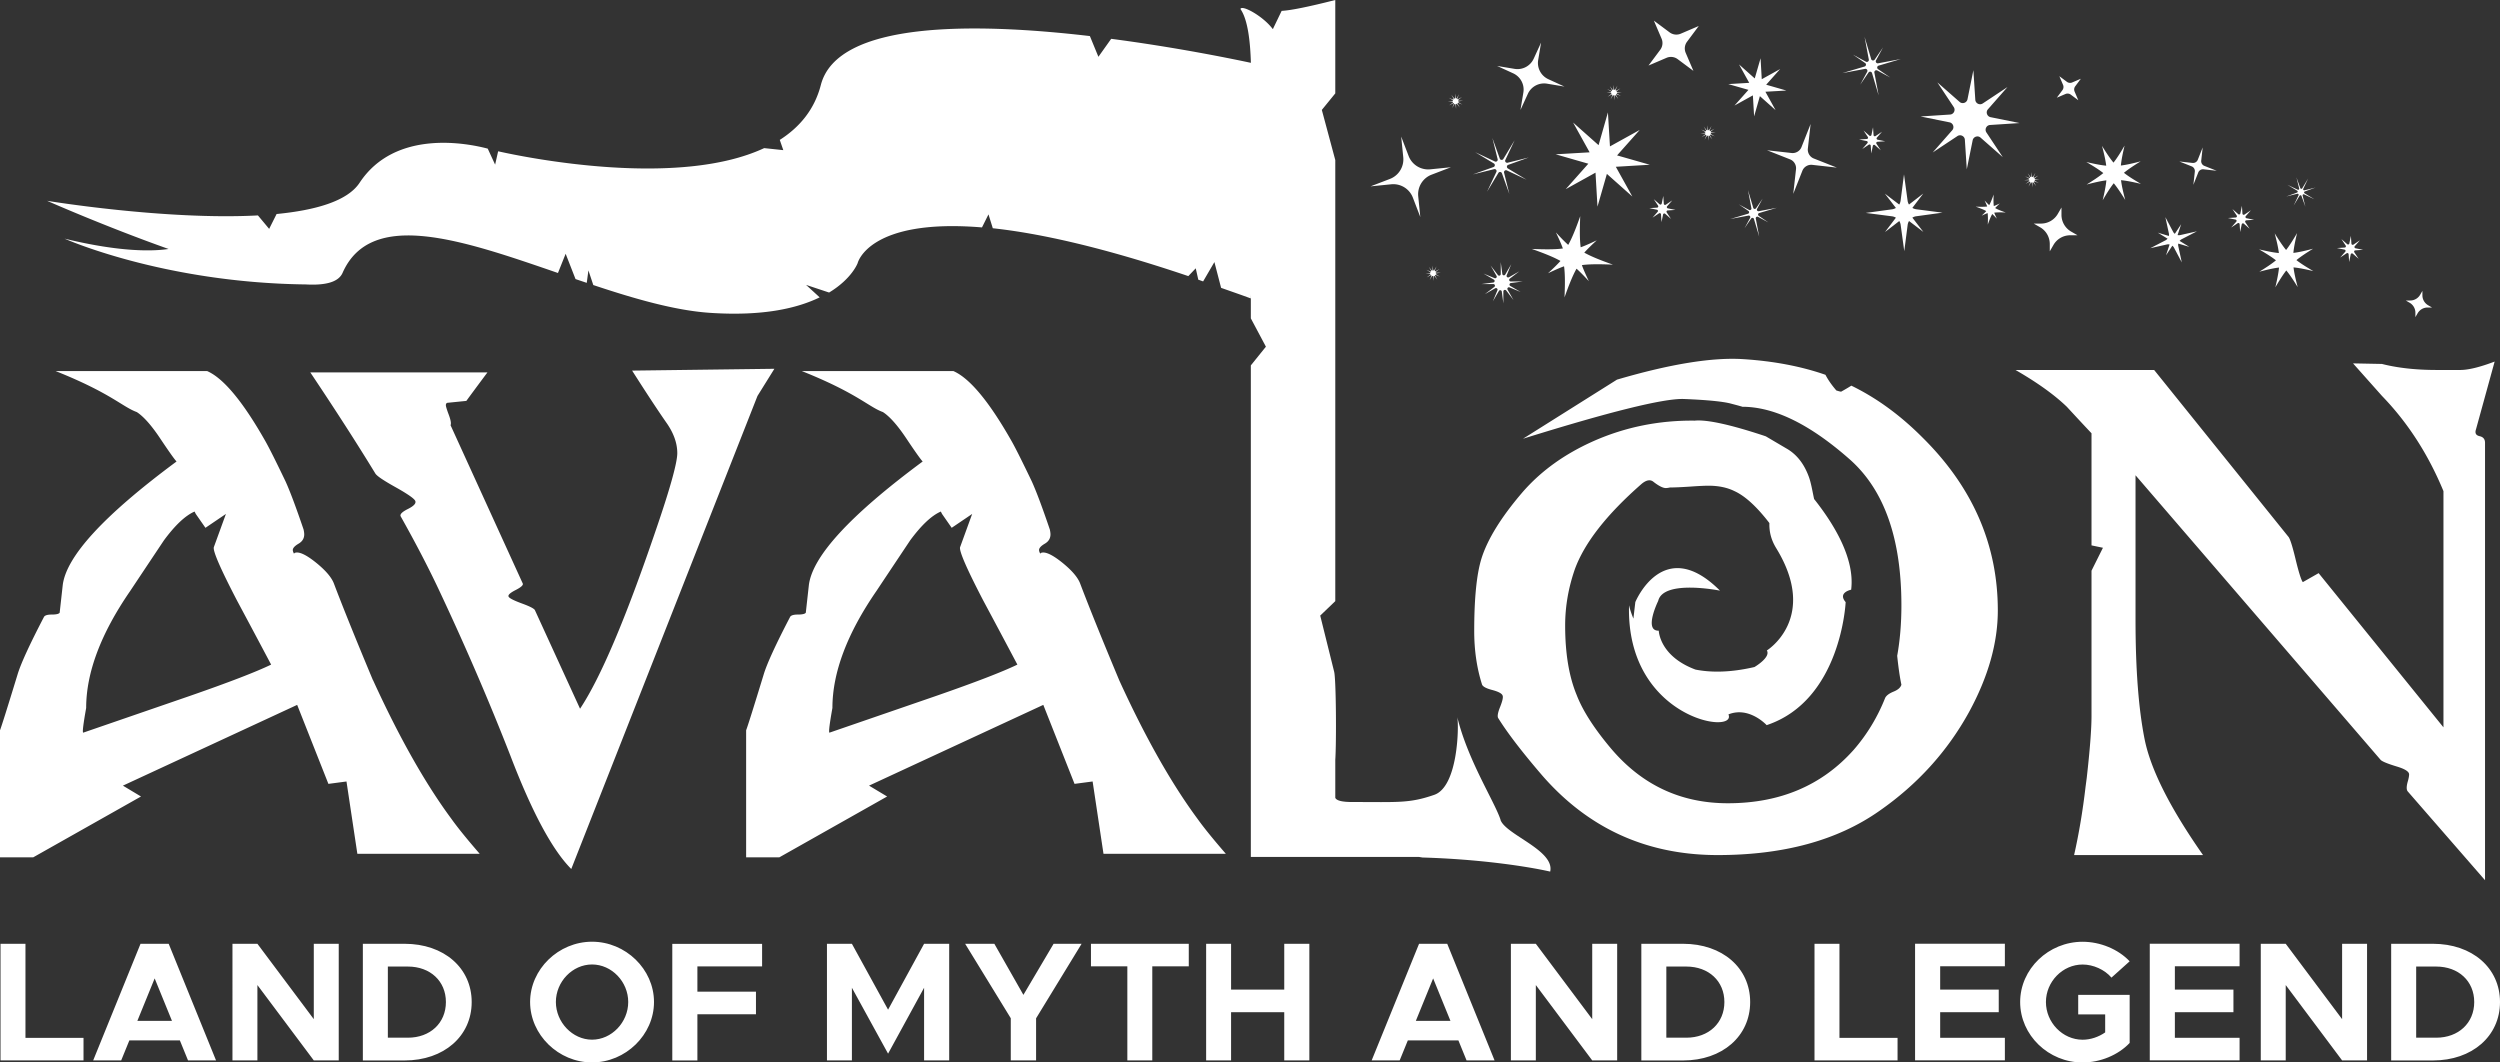<svg id="Layer_2" xmlns="http://www.w3.org/2000/svg" viewBox="0 0 481.04 204.43"><rect x="0" y="0" width="481.04" height="204.43" fill="#333333" stroke="none"/><defs><style>.cls-1{fill:#fff}</style></defs><g id="logo"><path class="cls-1" d="M71.77 130.9c-3.33-7.96-5.84-14.18-7.54-18.67-.46-1.16-1.55-2.43-3.25-3.83-1.7-1.39-2.98-2.09-3.83-2.09-.31 0-.5.08-.58.23-.16-.31-.23-.54-.23-.7 0-.38.37-.79 1.1-1.22.73-.42 1.1-1.02 1.1-1.8 0-.23-.04-.54-.12-.92-1.47-4.33-2.63-7.42-3.48-9.28-1.78-3.71-3.05-6.26-3.83-7.65-4.33-7.65-8.08-12.18-11.25-13.57H10.7c10.67 4.26 12.84 6.88 15.62 7.89 1.31.85 2.82 2.55 4.52 5.1 1.7 2.55 2.75 4.02 3.13 4.41-13.99 10.36-21.3 18.32-21.91 23.88l-.58 5.22c-.16.23-.66.35-1.51.35s-1.35.16-1.51.46c-2.78 5.34-4.48 9.04-5.1 11.13C1.35 136.41.23 139.96 0 140.51v24.46h6.38l20.75-11.71-3.48-2.09 33.53-15.54 6.01 15.2 3.48-.46 2.09 13.91H92.3c-2.48-2.86-4.29-5.1-5.45-6.73-5.03-6.8-10.05-15.69-15.07-26.67zm-35.25 3.01L16 140.98c-.16-.16.04-1.74.58-4.76 0-6.8 2.82-14.3 8.46-22.49 2.16-3.25 4.33-6.5 6.49-9.74 2.16-2.93 4.13-4.79 5.91-5.56l.23.46 1.86 2.67 3.94-2.67-2.32 6.38c-.24.69 1.24 4.1 4.41 10.2a2726 2726 0 016.61 12.41c-2.86 1.39-8.08 3.4-15.65 6.03zm112.47-62.95l-27.36.35c2.86 4.49 5.1 7.89 6.72 10.2 1.32 1.93 1.97 3.83 1.97 5.68s-1.39 6.85-4.18 14.97c-5.74 16.86-10.58 28.26-14.53 34.21l-8.66-18.91c-.08-.31-.91-.75-2.49-1.33-1.58-.58-2.45-1.02-2.6-1.33-.16-.31.3-.73 1.36-1.27s1.52-.97 1.36-1.27L86.69 81.81c.16-.31.04-.97-.33-1.98-.38-1.01-.57-1.63-.57-1.87 0-.31.16-.47.46-.47l3.48-.35c1.31-1.79 2.67-3.62 4.06-5.48H59.71c4.87 7.27 9.04 13.76 12.53 19.48.31.47 1.6 1.34 3.88 2.61 2.28 1.28 3.54 2.15 3.77 2.61.23.46-.23.99-1.39 1.57-1.16.58-1.62 1.06-1.39 1.45 2.78 4.95 5.22 9.62 7.3 14.03 5.1 10.82 9.7 21.49 13.8 32 4.17 10.9 8.08 18.16 11.71 21.8l35.83-91.02 3.25-5.22zm66.37 59.94c-3.33-7.96-5.84-14.18-7.54-18.67-.46-1.16-1.55-2.43-3.25-3.83-1.7-1.39-2.98-2.09-3.83-2.09-.31 0-.5.08-.58.23-.16-.31-.23-.54-.23-.7 0-.38.37-.79 1.1-1.22.73-.42 1.1-1.02 1.1-1.8 0-.23-.04-.54-.12-.92-1.47-4.33-2.63-7.42-3.48-9.28-1.78-3.71-3.05-6.26-3.83-7.65-4.33-7.65-8.08-12.18-11.25-13.57h-29.17c10.67 4.26 12.83 6.88 15.61 7.89 1.31.85 2.82 2.55 4.52 5.1 1.7 2.55 2.75 4.02 3.13 4.41-13.99 10.36-21.3 18.32-21.91 23.88l-.58 5.22c-.16.23-.66.35-1.51.35s-1.35.16-1.51.46c-2.78 5.34-4.48 9.04-5.1 11.13-2.01 6.57-3.13 10.12-3.36 10.67v24.46h6.38l20.75-11.71-3.48-2.09 33.53-15.54 6.01 15.2 3.48-.46 2.09 13.91h23.54c-2.48-2.86-4.29-5.1-5.45-6.73-5.03-6.8-10.05-15.69-15.07-26.67zm-35.25 3.01l-20.52 7.07c-.16-.16.04-1.74.58-4.76 0-6.8 2.82-14.3 8.46-22.49 2.16-3.25 4.33-6.5 6.49-9.74 2.16-2.93 4.13-4.79 5.91-5.56l.23.46 1.86 2.67 3.94-2.67-2.32 6.38c-.24.69 1.24 4.1 4.41 10.2a2726 2726 0 016.61 12.41c-2.86 1.39-8.08 3.4-15.65 6.03zM356.24 74.2c-.62.39-1.27.77-1.97 1.16-.16 0-.47-.08-.93-.23-.93-1.08-1.62-2.09-2.09-3.01-4.64-1.62-9.9-2.63-15.77-3.01-5.95-.39-14.07.92-24.35 3.94l-18.08 11.37c16.62-5.18 26.9-7.73 30.84-7.65 4.56.18 7.61.48 9.16.89s2.28.61 2.2.61c6.19 0 13.14 3.43 20.87 10.3 6.49 5.87 9.74 15.17 9.74 27.9 0 3.48-.27 6.72-.81 9.72.23 2.24.5 4.1.81 5.56-.16.54-.66.99-1.51 1.33-.85.35-1.39.75-1.62 1.22-1.47 3.7-3.48 7.02-6.03 9.96-6.11 6.87-14.19 10.3-24.24 10.3-9.04 0-16.54-3.51-22.49-10.55-3.25-3.86-5.45-7.3-6.61-10.32-1.47-3.56-2.2-8-2.2-13.34 0-3.63.62-7.22 1.85-10.78 1.85-5.1 6.15-10.59 12.87-16.47.93-.77 1.7-.89 2.32-.35 1 .77 1.78 1.16 2.32 1.16.23 0 .5-.04.81-.11.93 0 2.22-.06 3.88-.17 1.66-.12 2.84-.17 3.54-.17 1.93 0 3.6.35 4.99 1.04 2.08.95 4.33 3.04 6.72 6.15-.05 1.44.23 3.07 1.31 4.83 8.25 13.46-1.8 19.68-1.8 19.68.8 1.33-2.39 3.19-2.39 3.19-4.58 1.06-8.31 1.09-11.34.49-6.96-2.59-7.07-7.49-7.07-7.49-2.97.11-.11-5.72-.11-5.72.99-4.18 11.89-1.98 11.89-1.98-10.9-10.9-16.29 2.2-16.29 2.2l-.37 3.18c-.63-1.51-.84-2.57-.84-2.57-.61 21.78 20.84 25.07 19.13 21 3.99-1.6 7.35 2.07 7.35 2.07 14.36-4.79 15.2-23.67 15.2-23.67-1.6-1.86 1.06-2.39 1.06-2.39.76-6.07-3.41-12.76-7.13-17.45-.33-1.51-.58-3.15-1.06-4.4-.93-2.48-2.36-4.25-4.29-5.34l-3.94-2.32-.35-.12c-6.57-2.17-11.02-3.13-13.33-2.9-6.88-.08-13.38 1.24-19.48 3.94-5.57 2.48-10.13 5.76-13.68 9.86-4.1 4.79-6.72 9.04-7.88 12.75-.93 3.01-1.39 7.66-1.39 13.92 0 3.71.5 7.15 1.51 10.32.16.39.81.74 1.97 1.04 1.16.31 1.82.66 1.97 1.04.16.31 0 1.04-.46 2.2-.47 1.16-.58 1.9-.35 2.2 1.78 2.86 4.6 6.53 8.46 11.02 8.89 10.2 20.14 15.3 33.74 15.3 12.67 0 23.03-2.82 31.07-8.46 7.34-5.1 13.1-11.44 17.28-19.02 3.71-6.8 5.56-13.33 5.56-19.59 0-12.68-4.87-23.81-14.61-33.39-4.25-4.25-8.78-7.53-13.57-9.86zm120.86 9.72c-.69-.15-.92-.58-.69-1.27l3.6-13.08c-2.86 1.09-5.07 1.62-6.61 1.62h-4.52c-4.02 0-7.53-.39-10.55-1.16l-5.57-.11 5.57 6.26c4.94 5.1 8.89 11.21 11.83 18.32v45.45l-24.02-29.67-3.04 1.73c-.31-.38-.78-1.86-1.4-4.43-.62-2.58-1.09-4.02-1.4-4.33L414.5 71.2h-26.67c4.17 2.4 7.46 4.76 9.86 7.07 1.93 2.09 3.51 3.79 4.75 5.1v21.57l2.2.46-2.2 4.41v27.94c0 2.55-.31 6.53-.92 11.94l-.23 1.74c-.54 4.64-1.28 9.01-2.2 13.1h24.81c-6.34-9.05-10.09-16.49-11.25-22.33-1.16-5.84-1.74-13.47-1.74-22.91V91.45l47.17 54.77c.31.31 1.35.74 3.14 1.28 1.55.47 2.33.97 2.33 1.51 0 .31-.08.74-.23 1.28-.16.54-.23.97-.23 1.28s.06.54.19.7l14.88 17.1V85.2c0-.69-.34-1.12-1.04-1.27z"/><path class="cls-1" d="M288.73 157.73c-1.19-3.56-6.29-11.43-8.32-19.73.33 1.84.12 13.37-4.44 14.94-4.8 1.66-6.89 1.38-15.81 1.38-1.92 0-3-.27-3.23-.81v-7.3c.23-3.4.16-15.5-.22-16.97l-2.68-10.79 2.9-2.78V30.8l-2.59-9.65 2.59-3.18V0c-5.18 1.32-8.62 2.01-10.32 2.09l-1.62 3.36c0 .08-.04.12-.11.12-1.85-2.48-5.99-4.73-6.2-3.83 1.52 2.13 1.91 6.84 2.01 10.35-3.55-.76-14.28-2.97-26.88-4.62l-2.46 3.46-1.64-3.99c-22.33-2.61-48.59-2.91-51.77 9.42-1.22 4.72-4.08 8.12-7.9 10.56l.68 1.97-3.68-.39c-16.63 7.76-45.86 1.81-51.19.61l-.58 2.57-1.42-3.08c-3.86-1.02-17.8-3.82-24.66 6.57-2.34 3.54-8.49 5.28-15.97 6.01l-1.43 2.86-2.16-2.59c-17.76.95-40.57-2.81-40.57-2.81s11.02 4.88 23.38 9.27c-3.04.45-9.25.63-20.02-1.99 0 0 18.92 8.48 46.39 8.81 3.68.21 6.29-.39 7.1-2.21 5.48-12.44 23.06-6.33 41.45.01l1.48-3.7 1.9 4.87c.72.25 1.44.48 2.16.73l.32-2.4.94 2.82c7.9 2.63 15.7 4.9 22.49 5.35 10.31.68 16.82-.92 21.07-2.98l-2.62-2.4 4.43 1.47c4.41-2.67 5.5-5.67 5.5-5.67s2.06-8.67 23.92-6.86l1.25-2.51.83 2.67c9.05.98 21.23 3.67 37.62 9.21l1.43-1.5.49 2.19c.3.1.63.23.93.33l2.17-3.72 1.29 4.96c1.91.68 3.68 1.28 5.7 2.03l.02-.85v4.69l2.9 5.45-2.9 3.6v94.58h32.35l.69.11c11 .32 20.16 1.71 24.56 2.71.93-4.1-8.62-7.11-9.57-9.97zm103.82-114c1.15.66 1.85 1.88 1.86 3.21v1.42l.71-1.23a3.718 3.718 0 013.21-1.86h1.42l-1.23-.71a3.718 3.718 0 01-1.86-3.21v-1.42l-.71 1.23a3.718 3.718 0 01-3.21 1.86h-1.42l1.23.71zM317.2 12.61l3.46-1.48c.71-.31 1.54-.21 2.16.26l3.02 2.25-1.48-3.46c-.31-.71-.21-1.54.26-2.16L326.87 5l-3.46 1.48c-.71.31-1.54.21-2.16-.26l-3.02-2.25 1.48 3.46c.31.71.21 1.54-.26 2.16l-2.25 3.02z"/><path class="cls-1" d="M271.86 38.03l1.43 3.73-.4-3.98c-.18-1.81.87-3.52 2.57-4.17l3.73-1.43-3.98.4c-1.81.18-3.52-.87-4.17-2.57l-1.43-3.73.4 3.98c.18 1.81-.87 3.52-2.57 4.17l-3.73 1.43 3.98-.4c1.81-.18 3.52.87 4.17 2.57zm93.58 1.33l-2.76-2.1 2.12 2.75c-.23.14-.49.24-.76.27l-5.04.69 5.04.65c.28.04.54.13.76.27l-2.1 2.76 2.75-2.12c.14.23.24.49.27.76l.69 5.04.65-5.04c.04-.28.13-.54.27-.76l2.76 2.1-2.12-2.75c.23-.14.49-.24.76-.27l5.04-.69-5.04-.65c-.28-.04-.54-.13-.76-.27l2.1-2.76-2.75 2.12c-.14-.23-.24-.49-.27-.76l-.69-5.04-.65 5.04c-.04.28-.13.54-.27.76zm56.88-6.33l-.28 2.53.94-2.37c.16-.41.58-.66 1.02-.61l2.53.28-2.37-.94a.975.975 0 01-.61-1.02l.28-2.53-.94 2.37c-.16.41-.58.66-1.02.61l-2.53-.28 2.37.94c.41.16.66.58.61 1.02zM310.36 50.92c-2.13-.75-4.12-1.52-5.52-2.31.66-.74 1.5-1.54 2.4-2.37-1.1.52-2.16 1.01-3.09 1.34-.22-1.59-.18-3.73-.09-5.98-.75 2.13-1.52 4.12-2.31 5.52-.74-.66-1.54-1.5-2.37-2.4.52 1.1 1.01 2.16 1.34 3.09-1.59.22-3.73.18-5.98.09 2.13.75 4.12 1.52 5.52 2.31-.66.74-1.5 1.54-2.4 2.37 1.1-.52 2.16-1.01 3.09-1.34.22 1.59.18 3.73.09 5.98.75-2.13 1.52-4.12 2.31-5.52.74.66 1.54 1.5 2.37 2.4-.52-1.1-1.01-2.16-1.34-3.09 1.59-.22 3.73-.18 5.98-.09zm127.57-.83c-.83.69-1.98 1.44-3.2 2.19 1.39-.36 2.71-.68 3.79-.8-.1 1.08-.38 2.41-.71 3.81.72-1.24 1.44-2.4 2.11-3.25.69.83 1.44 1.98 2.19 3.2-.36-1.39-.68-2.71-.8-3.79 1.08.1 2.41.38 3.81.71-1.24-.72-2.4-1.44-3.25-2.11.83-.69 1.98-1.44 3.2-2.19-1.39.36-2.71.68-3.79.8.1-1.08.38-2.41.71-3.81-.72 1.24-1.44 2.4-2.11 3.25-.69-.83-1.44-1.98-2.19-3.2.36 1.39.68 2.71.8 3.79-1.08-.1-2.41-.38-3.81-.71 1.24.72 2.4 1.44 3.25 2.11zm-62.71-28.05l-5.68.37 5.58 1.13c.7.14.99.99.52 1.52l-3.76 4.28 4.75-3.15c.6-.4 1.4 0 1.44.71l.37 5.68 1.13-5.58c.14-.7.99-.99 1.52-.52l4.28 3.76-3.15-4.75c-.4-.6 0-1.4.71-1.44l5.68-.37-5.58-1.13c-.7-.14-.99-.99-.52-1.52l3.76-4.28-4.75 3.15c-.6.4-1.4 0-1.44-.71l-.37-5.68-1.13 5.58c-.14.7-.99.99-1.52.52l-4.28-3.76 3.15 4.75c.4.6 0 1.4-.71 1.44zm-16.45-9.24l-4.28 1.27 4.38-.82c.32-.06.56.28.41.56l-1.35 2.49 1.6-2.34c.18-.27.59-.2.68.11l1.27 4.28-.82-4.38c-.06-.32.28-.56.56-.41l2.49 1.35-2.34-1.6a.38.38 0 01.11-.68l4.28-1.27-4.38.82a.386.386 0 01-.41-.56l1.35-2.49-1.6 2.34a.38.38 0 01-.68-.11l-1.27-4.28.82 4.38c.06.32-.28.56-.56.41l-2.49-1.35 2.34 1.6c.27.18.2.59-.11.68zm-71.4 19.34l-3.96 1.42 4.08-1.01c.31-.08.58.24.44.53l-1.79 3.8 2.17-3.6c.17-.28.58-.24.69.07l1.42 3.96-1.01-4.08c-.08-.31.24-.58.53-.44l3.8 1.79-3.6-2.17a.382.382 0 01.07-.69l3.96-1.42-4.08 1.01c-.31.08-.58-.24-.44-.53l1.79-3.8-2.17 3.6c-.17.28-.58.24-.69-.07l-1.42-3.96 1.01 4.08c.08.31-.24.58-.53.44l-3.8-1.79 3.6 2.17c.28.17.24.58-.07.69zm49.06-14.85l-2.69 3.02 3.54-1.96.24 4.04 1.11-3.89 3.02 2.69-1.96-3.54 4.04-.23-3.89-1.12 2.69-3.02-3.54 1.96-.23-4.03-1.12 3.88-3.02-2.69 1.96 3.54-4.03.24 3.88 1.11zm-45.72 37.17l2.28-.3h-2.3a.307.307 0 01-.18-.55l1.83-1.4-2 1.14a.303.303 0 01-.43-.38l.88-2.13-1.16 1.99c-.14.25-.52.17-.56-.11l-.3-2.28v2.3c-.01.29-.37.41-.55.18l-1.4-1.83 1.14 2c.14.25-.11.54-.38.43l-2.13-.88 1.99 1.16c.25.14.17.52-.11.56l-2.28.3h2.3c.29.01.41.37.18.55l-1.83 1.4 2-1.14c.25-.14.54.11.43.38l-.88 2.13 1.16-1.99c.14-.25.52-.17.56.11l.3 2.28v-2.3c.01-.29.37-.41.55-.18l1.4 1.83-1.14-2c-.14-.25.11-.54.38-.43l2.13.88-1.99-1.16c-.25-.14-.17-.52.11-.56zm174.05 5.71v.85l.43-.74c.4-.69 1.13-1.11 1.92-1.11h.85l-.74-.43c-.69-.4-1.11-1.13-1.11-1.92v-.85l-.43.74c-.4.69-1.13 1.11-1.92 1.11h-.85l.74.43c.69.4 1.11 1.13 1.11 1.92zm-69-41.37l1.66-.71c.34-.15.74-.1 1.03.12l1.45 1.08-.71-1.66c-.15-.34-.1-.74.12-1.03l1.08-1.45-1.66.71c-.34.15-.74.1-1.03-.12l-1.45-1.08.71 1.66c.15.34.1.74-.12 1.03l-1.08 1.45zm-102.64-1l-.56 3.36 1.42-3.1a3.437 3.437 0 013.69-1.96l3.36.56-3.1-1.42a3.437 3.437 0 01-1.96-3.69l.56-3.36-1.42 3.1a3.437 3.437 0 01-3.69 1.96l-3.36-.56 3.1 1.42c1.41.65 2.22 2.16 1.96 3.69zm120.62 29.96l3.2-.72c.18-.04.35-.04.52 0l-.69 2.09 1.22-1.85c.13.1.25.23.33.39l1.49 2.82-.67-3.11c-.04-.17-.04-.34 0-.51l2.12.63-1.87-1.15c.11-.13.25-.25.41-.33l2.92-1.51-3.2.72c-.18.04-.35.04-.52 0l.69-2.09-1.22 1.85c-.13-.1-.25-.23-.33-.39l-1.49-2.82.67 3.11c.04.17.04.34 0 .51l-2.12-.63 1.87 1.15c-.11.13-.25.25-.41.33l-2.92 1.51zm-69.31-17.1c.77.3 1.24 1.09 1.15 1.91l-.53 4.73 1.75-4.43c.3-.77 1.09-1.24 1.91-1.15l4.73.53-4.43-1.75c-.77-.3-1.24-1.09-1.15-1.91l.53-4.73-1.75 4.43c-.3.77-1.09 1.24-1.91 1.15l-4.73-.53 4.43 1.75zm40.36 8.49c-.41.19-.8.37-1.15.5-.08-.59-.07-1.38-.03-2.22-.28.79-.56 1.53-.86 2.04-.27-.24-.57-.56-.88-.89.19.41.37.8.5 1.15-.59.08-1.38.07-2.22.03.79.28 1.53.56 2.04.86-.24.27-.56.57-.89.88.41-.19.8-.37 1.15-.5.08.59.07 1.38.03 2.22.28-.79.56-1.53.86-2.04.27.24.57.56.88.89-.19-.41-.37-.8-.5-1.15.59-.08 1.38-.07 2.22-.03-.79-.28-1.53-.56-2.04-.86.24-.27.56-.57.89-.88zm19.92-5.85c-.84.7-1.99 1.45-3.22 2.21 1.4-.37 2.73-.68 3.81-.81-.1 1.09-.38 2.43-.71 3.83.73-1.25 1.45-2.42 2.13-3.27.7.84 1.45 1.99 2.21 3.22-.37-1.4-.68-2.73-.81-3.81 1.09.1 2.43.38 3.83.71-1.25-.73-2.42-1.45-3.27-2.13.84-.7 1.99-1.45 3.22-2.21-1.4.37-2.73.68-3.81.81.1-1.09.38-2.43.71-3.83-.73 1.25-1.45 2.42-2.13 3.27-.7-.84-1.45-1.99-2.21-3.22.37 1.4.68 2.73.81 3.81-1.09-.1-2.43-.38-3.83-.71 1.25.73 2.42 1.45 3.27 2.13zm-46.38-4.63l1.25-.83c.16-.1.37 0 .38.19l.1 1.5.3-1.47c.04-.18.26-.26.4-.14l1.13.99-.83-1.25c-.1-.16 0-.37.19-.38l1.5-.1-1.47-.3c-.18-.04-.26-.26-.14-.4l.99-1.13-1.25.83c-.16.1-.37 0-.38-.19l-.1-1.5-.3 1.47c-.04.18-.26.26-.4.14l-1.13-.99.83 1.25c.1.16 0 .37-.19.38l-1.5.1 1.47.3c.18.04.26.26.14.4l-.99 1.13zm-37.44 11.82l1.5-.1-1.47-.3c-.18-.04-.26-.26-.14-.4l.99-1.13-1.25.83c-.16.1-.37 0-.38-.19l-.1-1.5-.3 1.47c-.04.18-.26.26-.4.14l-1.13-.99.83 1.25c.1.16 0 .37-.19.38l-1.5.1 1.47.3c.18.04.26.26.14.4l-.99 1.13 1.25-.83c.16-.1.37 0 .38.19l.1 1.5.3-1.47c.04-.18.26-.26.4-.14l1.13.99-.83-1.25c-.1-.16 0-.37.19-.38zm109.3 1.36l-1.5.1 1.47.3c.18.04.26.26.14.4l-.99 1.13 1.25-.83c.16-.1.37 0 .38.19l.1 1.5.3-1.47c.04-.18.26-.26.4-.14l1.13.99-.83-1.25c-.1-.16 0-.37.19-.38l1.5-.1-1.47-.3c-.18-.04-.26-.26-.14-.4l.99-1.13-1.25.83c-.16.1-.37 0-.38-.19l-.1-1.5-.3 1.47c-.04.18-.26.26-.4.14l-1.13-.99.83 1.25c.1.16 0 .37-.19.38zm20.97 5.78l-1.5.1 1.47.3c.18.04.26.26.14.4l-.99 1.13 1.25-.83c.16-.1.37 0 .38.19l.1 1.5.3-1.47c.04-.18.26-.26.4-.14l1.13.99-.83-1.25c-.1-.16 0-.37.19-.38l1.5-.1-1.47-.3c-.18-.04-.26-.26-.14-.4l.99-1.13-1.25.83c-.16.1-.37 0-.38-.19l-.1-1.5-.3 1.47c-.04.18-.26.26-.4.14l-1.13-.99.83 1.25c.1.16 0 .37-.19.38zM338.5 40.99l3.4-1.01-3.49.66a.304.304 0 01-.32-.45l1.07-1.98-1.27 1.86c-.15.21-.47.16-.54-.09l-1.01-3.4.66 3.49c.05.25-.22.45-.45.32l-1.98-1.07 1.86 1.27c.21.15.16.47-.09.54l-3.4 1.01 3.49-.66c.25-.05.45.22.32.45l-1.07 1.98 1.27-1.86c.15-.21.47-.16.54.09l1.01 3.4-.66-3.49c-.05-.25.22-.45.45-.32l1.98 1.07-1.86-1.27a.302.302 0 01.09-.54zm103.48-3.93l-2.07.75 2.14-.53c.16-.04.3.13.23.28l-.94 1.99 1.14-1.89c.09-.14.3-.12.36.04l.75 2.07-.53-2.14c-.04-.16.13-.3.28-.23l1.99.94-1.89-1.14c-.14-.09-.12-.3.04-.36l2.07-.75-2.14.53c-.16.04-.3-.13-.23-.28l.94-1.99-1.14 1.89c-.09.14-.3.12-.36-.04l-.75-2.07.53 2.14c.04.16-.13.3-.28.23l-1.99-.94 1.89 1.14c.14.09.12.3-.04.36zm-142.65-7.37l6.29 1.81-4.35 4.9 5.73-3.18.38 6.54 1.81-6.3 4.9 4.36-3.18-5.73 6.54-.39-6.3-1.8 4.36-4.9-5.73 3.17-.39-6.54-1.8 6.3-4.9-4.35 3.18 5.73-6.54.38zm9.76-11.79h.85c.11 0 .15.14.07.2l-.68.52.74-.42c.09-.05.2.04.16.14l-.33.79.43-.74c.05-.09.19-.06.21.04l.11.85v-.85c0-.11.14-.15.2-.07l.52.68-.42-.74c-.05-.09.04-.2.14-.16l.79.33-.74-.43c-.09-.05-.06-.19.04-.21l.85-.11h-.85c-.11 0-.15-.14-.07-.2l.68-.52-.74.42c-.09.05-.2-.04-.16-.14l.33-.79-.43.74c-.05.09-.19.06-.21-.04l-.11-.85v.85c0 .11-.14.15-.2.07l-.52-.68.42.74c.05.09-.04.2-.14.16l-.79-.33.74.43c.09.05.06.19-.04.21l-.85.11zm18.09 7.77h.85c.11 0 .15.14.07.2l-.68.52.74-.42c.09-.05.2.04.16.14l-.33.79.43-.74c.05-.09.19-.06.21.04l.11.85v-.85c0-.11.14-.15.2-.07l.52.68-.42-.74c-.05-.09.04-.2.14-.16l.79.33-.74-.43c-.09-.05-.06-.19.04-.21l.85-.11h-.85c-.11 0-.15-.14-.07-.2l.68-.52-.74.42c-.09.05-.2-.04-.16-.14l.33-.79-.43.74c-.05.09-.19.06-.21-.04l-.11-.85v.85c0 .11-.14.15-.2.07l-.52-.68.42.74c.05.09-.04.2-.14.16l-.79-.33.74.43c.09.05.06.19-.04.21l-.85.11zm-48.57-6.11h.85c.11 0 .15.14.07.2l-.68.52.74-.42c.09-.05.2.04.16.14l-.33.79.43-.74c.05-.09.19-.06.21.04l.11.85v-.85c0-.11.14-.15.2-.07l.52.68-.42-.74c-.05-.09.04-.2.14-.16l.79.33-.74-.43c-.09-.05-.06-.19.04-.21l.85-.11h-.85c-.11 0-.15-.14-.07-.2l.68-.52-.74.42c-.09.05-.2-.04-.16-.14l.33-.79-.43.74c-.05.09-.19.06-.21-.04l-.11-.85v.85c0 .11-.14.15-.2.07l-.52-.68.42.74c.05.09-.04.2-.14.16l-.79-.33.74.43c.09.05.06.19-.04.21l-.85.11zm110.9 15.11h.85c.11 0 .15.14.07.2l-.68.52.74-.42c.09-.05.2.04.16.14l-.33.79.43-.74c.05-.09.19-.06.21.04l.11.85v-.85c0-.11.14-.15.2-.07l.52.68-.42-.74c-.05-.09.04-.2.14-.16l.79.33-.74-.43c-.09-.05-.06-.19.04-.21l.85-.11h-.85c-.11 0-.15-.14-.07-.2l.68-.52-.74.42c-.09.05-.2-.04-.16-.14l.33-.79-.43.74c-.05.09-.19.06-.21-.04l-.11-.85v.85c0 .11-.14.15-.2.07l-.52-.68.42.74c.05.09-.04.2-.14.16l-.79-.33.74.43c.09.05.06.19-.04.21l-.85.11zM277.22 52.48h-.85c-.11 0-.15-.14-.07-.2l.68-.52-.74.42c-.09.05-.2-.04-.16-.14l.33-.79-.43.74c-.05.09-.19.06-.21-.04l-.11-.85v.85c0 .11-.14.15-.2.07l-.52-.68.42.74c.05.09-.04.2-.14.16l-.79-.33.74.43c.09.05.06.19-.04.21l-.85.11h.85c.11 0 .15.14.07.2l-.68.52.74-.42c.09-.05.2.04.16.14l-.33.79.43-.74c.05-.09.19-.06.21.04l.11.85v-.85c0-.11.14-.15.2-.07l.52.68-.42-.74c-.05-.09.04-.2.14-.16l.79.33-.74-.43c-.09-.05-.06-.19.04-.21l.85-.11z"/></g><path class="cls-1" d="M16.07 199.7v4.34H.1V181.6h4.8v18.1h11.17zm18.56.49h-9.74l-1.57 3.85h-5.39l9.11-22.44h5.42l9.11 22.44h-5.39l-1.57-3.85zm-1.54-3.76l-3.33-8.17-3.33 8.17h6.66zm11.64-14.83h4.8l10.85 14.5v-14.5h4.8v22.44h-4.8l-10.85-14.5v14.5h-4.8V181.6zm25.09 0h8.04c7.55 0 12.9 4.64 12.9 11.21s-5.36 11.24-12.9 11.24h-8.04v-22.44zm8.66 18.07c4.31 0 7.32-2.84 7.32-6.86s-3.01-6.83-7.32-6.83h-3.85v13.69h3.85zM102 192.8c0-6.3 5.46-11.6 11.92-11.6s11.92 5.29 11.92 11.6-5.46 11.63-11.92 11.63S102 199.11 102 192.8zm18.88 0c0-3.89-3.17-7.22-6.96-7.22s-6.96 3.33-6.96 7.22 3.2 7.25 6.96 7.25 6.96-3.33 6.96-7.25zm13.31-6.86v4.87h11.27v4.35h-11.27v8.89h-4.83v-22.44h17.28v4.34h-12.45zm24.93-4.34h4.8l6.96 12.68 6.93-12.68h4.83v22.44h-4.83v-13.98l-6.93 12.68-6.96-12.68v13.98h-4.8V181.6zm35.38 14.34l-8.79-14.34h5.62l5.59 9.83 5.81-9.83h5.39l-8.76 14.34v8.1h-4.87v-8.1zm22.41-10h-6.99v-4.34h18.82v4.34h-7.02v18.1h-4.8v-18.1zm35.03-4.34v22.44h-4.83v-9.28h-10.23v9.28h-4.8V181.6h4.8v8.82h10.23v-8.82h4.83zm28.69 18.59h-9.74l-1.57 3.85h-5.39l9.12-22.44h5.42l9.11 22.44h-5.39l-1.57-3.85zm-1.54-3.76l-3.33-8.17-3.33 8.17h6.67zm11.63-14.83h4.8l10.85 14.5v-14.5h4.8v22.44h-4.8l-10.85-14.5v14.5h-4.8V181.6zm25.1 0h8.04c7.55 0 12.9 4.64 12.9 11.21s-5.36 11.24-12.9 11.24h-8.04v-22.44zm8.66 18.07c4.31 0 7.32-2.84 7.32-6.86s-3.01-6.83-7.32-6.83h-3.85v13.69h3.85zm40.64.03v4.34h-15.98V181.6h4.8v18.1h11.17zm8.2-13.76v4.48h11.27v4.34h-11.27v4.93h12.45v4.34h-17.28v-22.44h17.28v4.34h-12.45zm26.56 5.49h9.9v9.25c-2.22 2.35-5.68 3.76-9.05 3.76-6.57 0-12.02-5.26-12.02-11.63s5.46-11.6 12.02-11.6c3.37 0 6.83 1.41 9.05 3.76l-3.5 3.14c-1.31-1.54-3.5-2.52-5.55-2.52-3.85 0-7.06 3.3-7.06 7.22s3.2 7.25 7.06 7.25c1.5 0 3.07-.52 4.34-1.41v-3.46h-5.19v-3.76zm18.6-5.49v4.48h11.27v4.34h-11.27v4.93h12.45v4.34h-17.28v-22.44h17.28v4.34h-12.45zm16.53-4.34h4.8l10.85 14.5v-14.5h4.8v22.44h-4.8l-10.85-14.5v14.5h-4.8V181.6zm25.09 0h8.04c7.55 0 12.9 4.64 12.9 11.21s-5.36 11.24-12.9 11.24h-8.04v-22.44zm8.66 18.07c4.31 0 7.32-2.84 7.32-6.86s-3.01-6.83-7.32-6.83h-3.85v13.69h3.85z" id="strapline"/></svg>